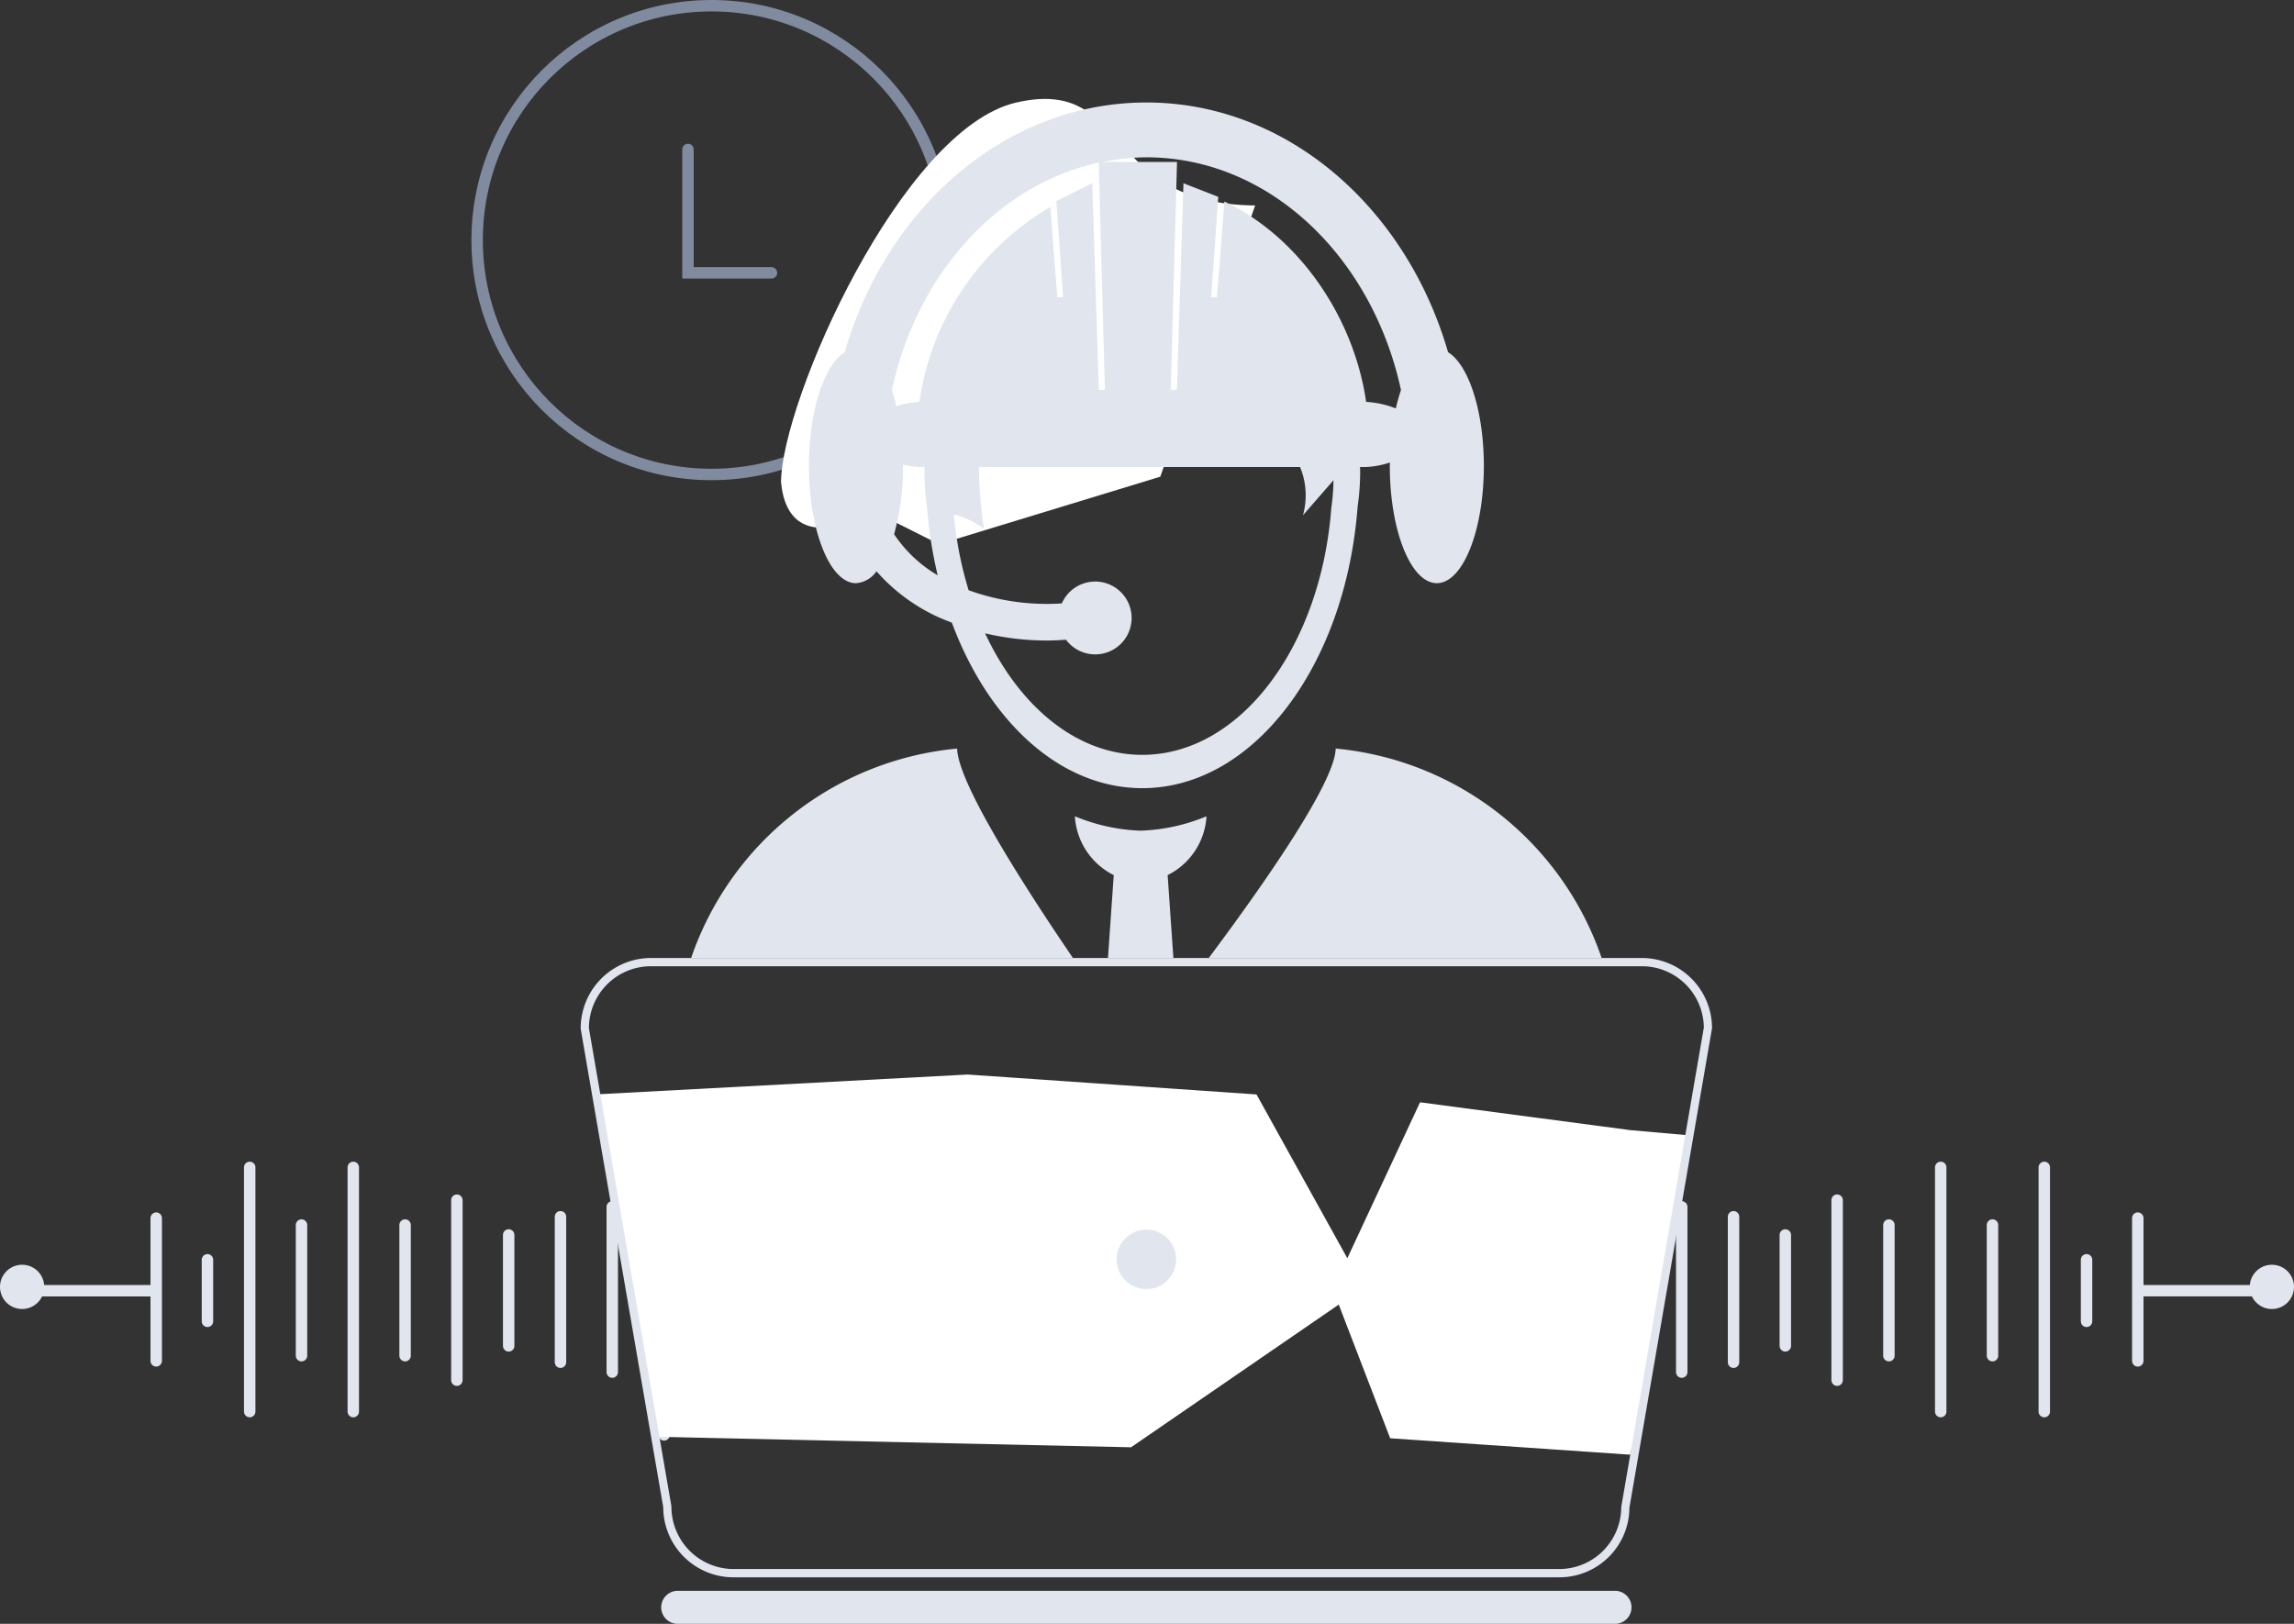 <svg xmlns="http://www.w3.org/2000/svg" width="200.628" height="142.03" viewBox="0 0 200.628 142.03"><rect x="0" y="0" width="200.628" height="142.03" fill="#333333" stroke="none"/><defs><style>.a,.b,.e,.f,.g{fill:none;}.a,.b{stroke:#e1e5ed;}.b,.f{stroke-linecap:round;}.c{fill:#e1e5ed;}.d{fill:#fff;}.e,.f{stroke:#808b9f;}.h{stroke:none;}</style></defs><g transform="translate(-759.832 -574.626)"><g transform="translate(897.853 674.692)"><path class="a" d="M0,11.428V0" transform="translate(48.845 12.826) rotate(-90)"/><path class="b" d="M0,11.427V0" transform="translate(0 7.082)"/><path class="b" d="M0,9.7V0" transform="translate(18.119 7.952)"/><path class="b" d="M0,5.381V0" transform="translate(44.464 10.123)"/><path class="b" d="M0,15.745V0" transform="translate(22.65 4.906)"/><path class="b" d="M0,11.427V0" transform="translate(27.179 7.082)"/><path class="b" d="M0,11.427V0" transform="translate(36.238 7.082)"/><path class="b" d="M0,21.36V0" transform="translate(31.709 2.04)"/><path class="b" d="M0,21.36V0" transform="translate(40.768 2.04)"/><path class="b" d="M0,25.44V0" transform="translate(4.53)"/><path class="b" d="M0,12.485V0" transform="translate(48.945 6.478)"/><path class="b" d="M0,14.451V0" transform="translate(9.06 5.495)"/><path class="b" d="M0,12.722V0" transform="translate(13.59 6.36)"/><circle class="c" cx="1.936" cy="1.936" r="1.936" transform="translate(58.736 10.556)"/></g><path class="d" d="M-5316.265,2962.048l-3.9,23.579-1.127,4.365-20.985-1.436-5.014-13.032,7.626-16.353,18.372,2.432Z" transform="translate(6223.691 -2288.131)"/><g transform="translate(822.439 700.132) rotate(180)"><path class="a" d="M0,0V11.428" transform="translate(60.273 12.613) rotate(90)"/><path class="b" d="M0,0V11.427" transform="translate(0 6.93)"/><path class="b" d="M0,0V9.7" transform="translate(18.119 7.789)"/><path class="b" d="M0,0V5.382" transform="translate(44.464 9.935)"/><path class="b" d="M0,0V15.745" transform="translate(22.65 4.788)"/><path class="b" d="M0,0V11.427" transform="translate(27.179 6.93)"/><path class="b" d="M0,0V11.427" transform="translate(36.238 6.93)"/><path class="b" d="M0,0V21.359" transform="translate(31.709 2.04)"/><path class="b" d="M0,0V21.359" transform="translate(40.768 2.04)"/><path class="b" d="M0,0V25.438" transform="translate(4.53)"/><path class="b" d="M0,0V12.485" transform="translate(48.945 6.477)"/><path class="b" d="M0,0V14.452" transform="translate(9.06 5.494)"/><path class="b" d="M0,0V12.723" transform="translate(13.589 6.358)"/><circle class="c" cx="1.936" cy="1.936" r="1.936" transform="translate(58.736 11.012)"/></g><path class="d" d="M-5415.677,2958.338l5.355,29.943,41.529.919,20.336-13.973-9.362-16.888-25.27-1.742Z" transform="translate(6227.543 -2287.986)"/><g transform="translate(800.747 574.626)"><g class="e" transform="translate(0.314 0)"><circle class="h" cx="21" cy="21" r="21"/><circle class="g" cx="21" cy="21" r="20.5"/></g><path class="f" d="M-5205.248,2851.894v10.791h7.3" transform="translate(5224.503 -2838.82)"/></g><path class="d" d="M-5377.969,2937.487c-13.564-.114-10.837-11.307-20.881-9.005s-20.563,26.159-20.586,33.229c.725,7.1,8.055,2.505,8.055,2.505l5.76,2.9,19.356-5.905Z" transform="translate(6247.574 -2344.891)"/><g transform="translate(810.619 583.591)"><g transform="translate(0 0)"><path class="g" d="M69.109,26.453H41.025a38.1,38.1,0,0,0,.444,5.386A7.975,7.975,0,0,0,38.826,30.6a33.085,33.085,0,0,0,1.3,6.628,20.086,20.086,0,0,0,8.152,1.153,3.206,3.206,0,1,1,.364,3.176c-.543.034-1.087.071-1.625.071A23.776,23.776,0,0,1,41.567,41c3,6.411,8.03,10.627,13.744,10.627,8.568,0,15.625-9.458,16.536-21.62a18.9,18.9,0,0,0,.186-2.4L69.36,30.679A6.44,6.44,0,0,0,69.109,26.453Z" transform="translate(-6.197 5.426)"/><path class="g" d="M54.135,8.541l-.05,1.858-.151,5.408-.347,12.671h.543l.248-7.972.01-.257.136-4.341.169-5.382,0-.126,3.118.135-.07,1.053L57.384,16.7l-.26,3.662.5.01.272-3.287L58.277,12c6.677,3.167,11.347,10.283,12.4,17.526h.01a8.419,8.419,0,0,1,2.592.571,15.9,15.9,0,0,1,.451-1.607C71.194,16.808,62.186,8.131,51.459,8.131a19.661,19.661,0,0,0-3.826.405h6.5Z" transform="translate(-1.983 -3.341)"/><path class="g" d="M35.559,29.749a7.585,7.585,0,0,1,2-.374h.01a23.569,23.569,0,0,1,11.458-17.05L49.4,17.3l.244,2.93.5-.007L49.912,16.9l-.352-5-.106-1.517,3.244-.139.013.356.166,5.317.13,4.174.007.256.25,7.978h.54l-.343-12.535-.145-5.358L53.26,8.45c-8.84,1.909-15.909,9.761-18.1,19.89C35.306,28.779,35.439,29.253,35.559,29.749Z" transform="translate(-7.953 -3.188)"/><path class="g" d="M38.164,29.98c-.084-.59-.142-1.186-.177-1.792-.024-.413-.04-.829-.04-1.251,0-.14,0-.278.006-.417h-.46a6.42,6.42,0,0,1-1.425-.21c0,.04,0,.08,0,.121a21.915,21.915,0,0,1-.775,5.975A11.744,11.744,0,0,0,39.1,36a38.218,38.218,0,0,1-.894-5.478C38.194,30.339,38.178,30.163,38.164,29.98Z" transform="translate(-7.886 5.358)"/><path class="g" d="M29.883,108.712h72.225a5.426,5.426,0,0,0,5.42-5.416l7.225-41.951a5.42,5.42,0,0,0-5.422-5.357H22.659a5.422,5.422,0,0,0-5.416,5.417l7.217,41.828A5.445,5.445,0,0,0,29.883,108.712ZM66,79.034a2.6,2.6,0,1,1-2.6,2.592A2.6,2.6,0,0,1,66,79.034Z" transform="translate(-16.524 19.56)"/><path class="c" d="M46.553,43.112A27.264,27.264,0,0,0,23.289,61.428h33.39C52.176,54.808,46.618,46.063,46.553,43.112Z" transform="translate(-13.631 13.398)"/><path class="c" d="M65.009,43.111c-.067,2.953-6.158,11.7-11.1,18.317H88.267A27.265,27.265,0,0,0,65.009,43.111Z" transform="translate(1.021 13.397)"/><path class="c" d="M54.1,52.264a6.156,6.156,0,0,0,3.4-5.148,16.348,16.348,0,0,1-5.757,1.261,16.335,16.335,0,0,1-5.756-1.261,6.159,6.159,0,0,0,3.4,5.148l-.506,7.248h5.722Z" transform="translate(-2.768 15.314)"/><path class="c" d="M104.937,92.938H22.963a1.444,1.444,0,1,0,0,2.888h81.974a1.444,1.444,0,1,0,0-2.888Z" transform="translate(-14.479 37.24)"/><path class="c" d="M30.115,109.669H102.34a6.12,6.12,0,0,0,6.134-6.081L115.7,61.641a6.142,6.142,0,0,0-6.136-6.14H22.891a6.151,6.151,0,0,0-6.134,6.2l7.218,41.831A6.145,6.145,0,0,0,30.115,109.669ZM22.891,56.222h86.671a5.42,5.42,0,0,1,5.422,5.357l-7.225,41.951a5.426,5.426,0,0,1-5.42,5.416H30.114a5.444,5.444,0,0,1-5.422-5.478L17.476,61.64A5.423,5.423,0,0,1,22.891,56.222Z" transform="translate(-16.757 19.326)"/><path class="c" d="M51.059,76.767a2.6,2.6,0,1,0-2.6-2.6A2.6,2.6,0,0,0,51.059,76.767Z" transform="translate(-1.587 27.018)"/><path class="c" d="M34.371,46.935a2.4,2.4,0,0,0,1.795-1.041,16.064,16.064,0,0,0,4.867,3.752c.553.282,1.14.513,1.725.744,3.21,8.62,9.459,14.473,16.654,14.473,9.758,0,17.794-10.777,18.832-24.626a20.92,20.92,0,0,0,.222-3.05c0-.139-.007-.278-.01-.414H79a7.693,7.693,0,0,0,2.067-.393c0,.1-.007.2-.007.3,0,5.661,1.842,10.253,4.112,10.253s4.112-4.591,4.112-10.253c0-4.817-1.334-8.846-3.129-9.947C82.492,14.067,72.058,4.891,59.772,4.891S37.049,14.067,33.387,26.734c-1.795,1.1-3.129,5.13-3.129,9.947C30.259,42.343,32.1,46.935,34.371,46.935Zm3.335-4.279a21.907,21.907,0,0,0,.775-5.975c0-.041,0-.08,0-.121a6.432,6.432,0,0,0,1.425.21h.46c0,.139-.006.276-.006.417,0,.421.016.838.04,1.251.035.606.093,1.2.177,1.792.013.182.03.359.046.538a38.425,38.425,0,0,0,.894,5.478A11.759,11.759,0,0,1,37.707,42.656Zm38.24-2.327c-.911,12.161-7.968,21.62-16.536,21.62-5.716,0-10.75-4.217-13.744-10.627a23.766,23.766,0,0,0,5.448.628c.538,0,1.082-.035,1.625-.071a3.185,3.185,0,1,0-.364-3.176,20.086,20.086,0,0,1-8.152-1.153,33.126,33.126,0,0,1-1.3-6.628,8.005,8.005,0,0,1,2.642,1.236,38.094,38.094,0,0,1-.444-5.386H73.208A6.445,6.445,0,0,1,73.461,41l2.673-3.071A19.173,19.173,0,0,1,75.947,40.329Zm6.091-10.287a16.186,16.186,0,0,0-.451,1.607A8.462,8.462,0,0,0,79,31.078h-.01c-1.048-7.245-5.719-14.359-12.4-17.526l-.384,5.09-.272,3.287-.5-.01.26-3.662.362-5.116h0L63.01,11.954l0,.126-.169,5.382L62.7,21.8l-.01.257-.248,7.972H61.9l.347-12.671.151-5.408.05-1.858h-6.5a19.661,19.661,0,0,1,3.826-.405C70.5,9.686,79.507,18.362,82.038,30.042ZM55.6,10.153l.056,1.984.145,5.358.343,12.535h-.54l-.25-7.978-.007-.256-.13-4.174-.166-5.317-.013-.356L51.8,13.567l.106.038.352,5,.231,3.319-.5.007L51.747,19l-.371-4.971a23.569,23.569,0,0,0-11.458,17.05h-.01a7.635,7.635,0,0,0-2,.374c-.12-.5-.253-.971-.4-1.41C39.7,19.914,46.764,12.062,55.6,10.153Z" transform="translate(-10.297 -4.891)"/></g></g></g></svg>